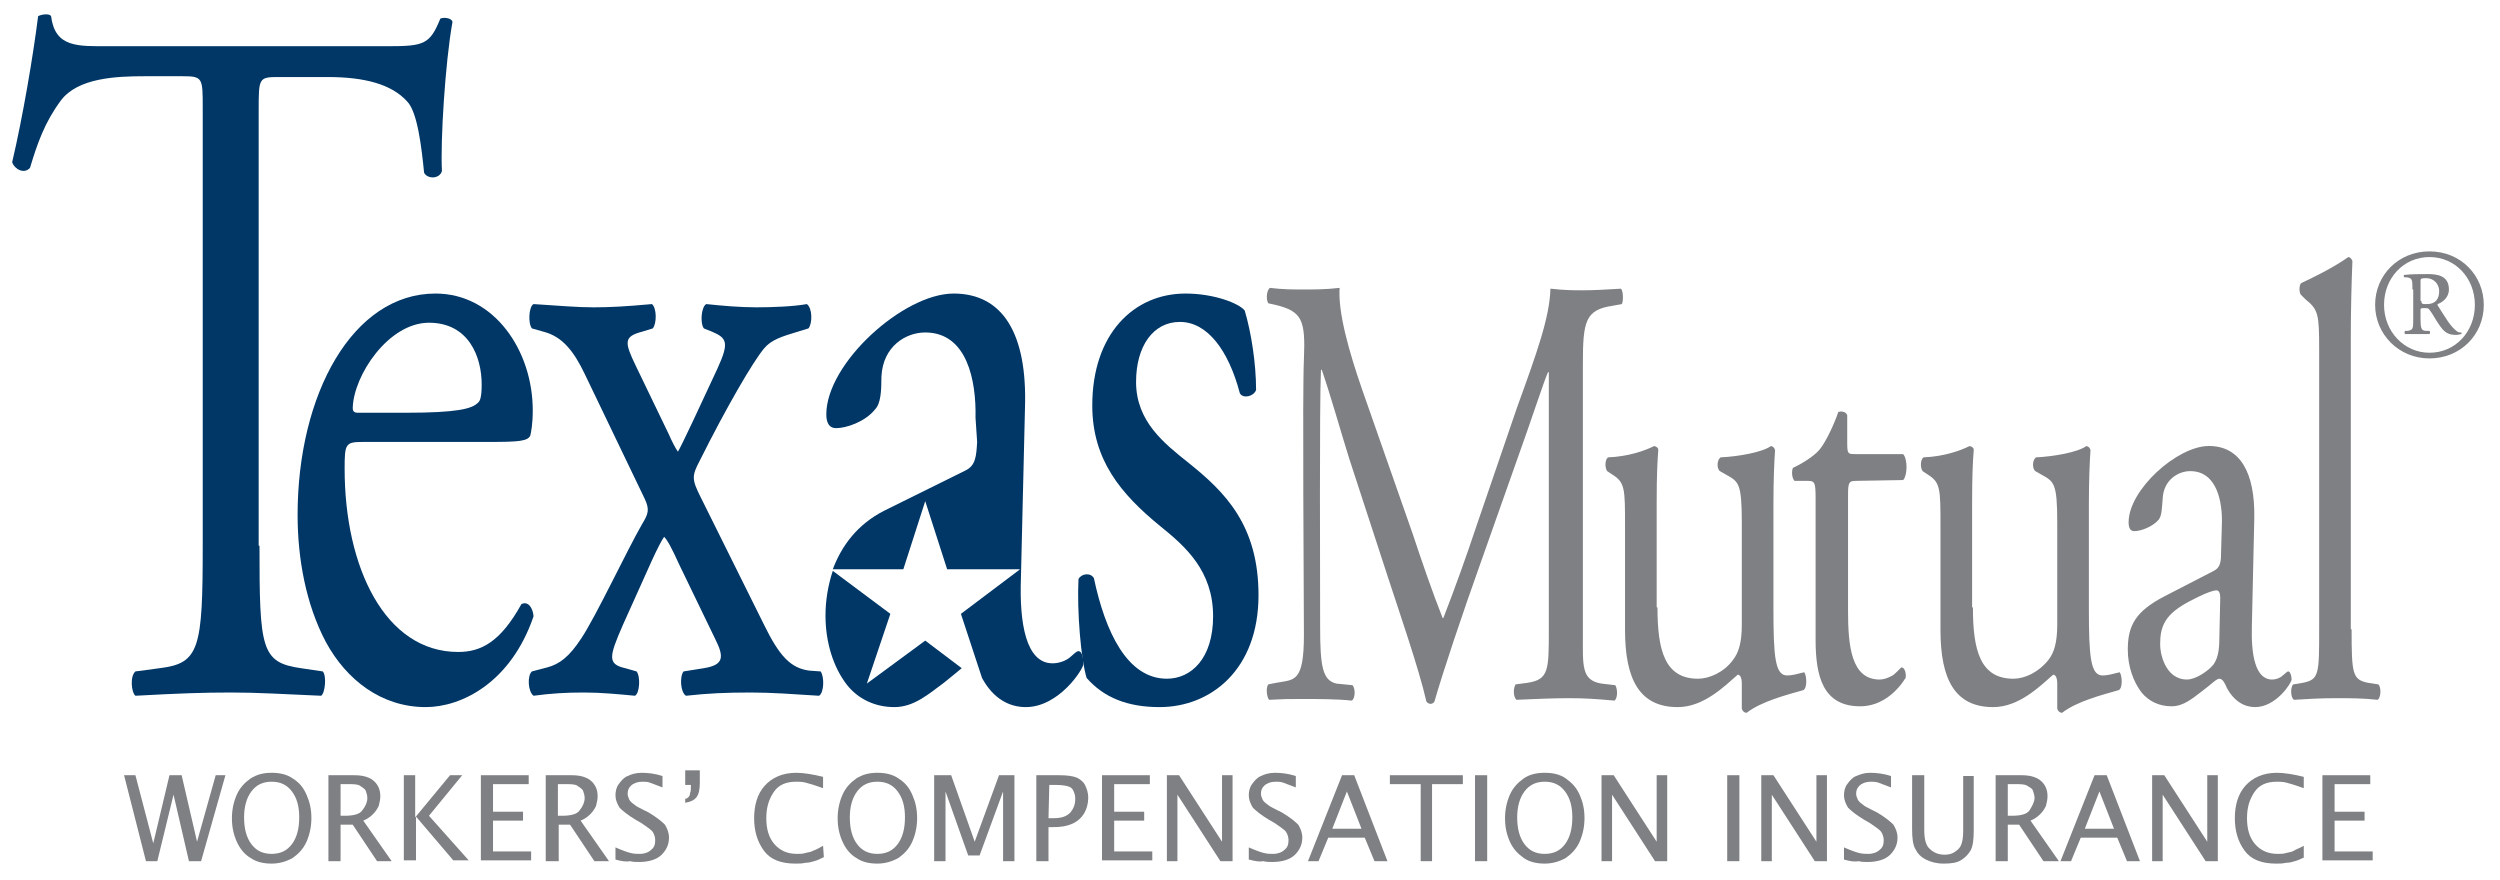 <?xml version="1.0" encoding="utf-8"?>
<!-- Generator: Adobe Illustrator 28.2.0, SVG Export Plug-In . SVG Version: 6.00 Build 0)  -->
<svg version="1.1" id="Layer_1" xmlns="http://www.w3.org/2000/svg" xmlns:xlink="http://www.w3.org/1999/xlink" x="0px" y="0px"
	 viewBox="0 0 308.3 108.5" style="enable-background:new 0 0 308.3 108.5;" xml:space="preserve">
<style type="text/css">
	.st0{fill:#003767;}
	.st1{fill:#7E8083;}
</style>
<g id="Page-1">
	<g id="Group" transform="translate(4, 6)">
		<path id="Path" class="st0" d="M28,61.3c0,12.7,0.2,14.4,5.1,15.1l2.7,0.4c0.5,0.5,0.3,2.7-0.2,3c-4.8-0.2-7.7-0.4-11.1-0.4
			s-6.3,0.1-11.8,0.4c-0.5-0.4-0.7-2.4,0-3l3-0.4C20.6,75.8,21,74,21,61.3v-54c0-3.7,0-3.9-2.5-3.9h-4.6c-3.6,0-8.3,0.2-10.4,3
			c-2,2.7-2.9,5.3-3.8,8.3C-1,15.5-2.2,14.9-2.5,14C-1.2,8.5,0.1,0.8,0.7-4C1-4.2,2.1-4.4,2.3-4c0.5,3.9,3.3,3.7,7.2,3.7h34.2
			c4.6,0,5.3-0.2,6.6-3.4c0.4-0.2,1.4-0.1,1.5,0.4c-0.9,5-1.5,14.7-1.3,18.4c-0.3,1-1.8,1-2.2,0.2c-0.3-3-0.8-7.5-2.1-8.8
			c-1.9-2.1-5.2-3-9.8-3h-6c-2.5,0-2.5,0.1-2.5,4.1v53.7H28z"/>
		<path id="Shape" class="st0" d="M40.8,48.5c-2.2,0-2.3,0.2-2.3,3.3c0,12.2,5,22.6,14,22.6c2.8,0,5.2-1.2,7.8-5.9
			c0.8-0.4,1.4,0.4,1.5,1.5c-2.8,8.2-8.9,11.2-13.3,11.2c-5.5,0-9.8-3.4-12.3-8c-2.5-4.7-3.5-10.4-3.5-15.7c0-14.9,6.8-27.3,17-27.3
			c7.3,0,12,7.1,12,14.4c0,1.7-0.2,2.7-0.3,3.1c-0.3,0.7-1.4,0.8-5,0.8H40.8z M46.1,44.9c6.3,0,8.1-0.5,8.8-1.2
			c0.3-0.2,0.5-0.7,0.5-2.3c0-3.4-1.6-7.6-6.5-7.6c-5,0-9.3,6.5-9.4,10.5c0,0.2,0,0.6,0.6,0.6H46.1z"/>
		<path id="Path_00000115511897605631450010000006695908749828451005_" class="st0" d="M68.1,40.1c-1.3-2.7-2.7-4.6-5.1-5.2
			l-1.4-0.4c-0.5-0.6-0.4-2.7,0.2-3c3.3,0.2,5.2,0.4,7.4,0.4c2,0,3.9-0.1,7.2-0.4c0.6,0.5,0.6,2.4,0.1,3l-1.3,0.4
			c-2.3,0.6-2.2,1.3-0.8,4.2l4.1,8.5c0.3,0.7,0.8,1.7,1.1,2.1c0.3-0.4,3.1-6.4,4.9-10.3c1.4-3.1,1.2-3.7-0.7-4.5l-1-0.4
			c-0.5-0.7-0.3-2.7,0.3-3c1.9,0.2,4.1,0.4,6.2,0.4c1.9,0,4.6-0.1,6.2-0.4c0.7,0.5,0.7,2.4,0.2,3l-1.3,0.4c-2,0.6-3.3,1-4.2,2.1
			c-1.4,1.7-4.6,7.2-7.9,13.8c-1,1.9-1,2.3,0.1,4.5L90.2,71c1.9,3.9,3.3,5.4,5.6,5.7l1.4,0.1c0.5,0.7,0.4,2.7-0.2,3
			c-3.1-0.2-5.9-0.4-8.4-0.4c-3.1,0-5.3,0.1-8,0.4c-0.7-0.4-0.8-2.4-0.3-3l2.5-0.4c2.5-0.4,2.5-1.4,1.4-3.6l-4.4-9.1
			c-1-2.2-1.5-3.1-1.9-3.5c-0.3,0.4-0.9,1.6-1.5,2.9l-3.6,8c-1.7,3.9-1.9,4.8,0.3,5.3l1.4,0.4c0.5,0.6,0.4,2.7-0.2,3
			c-2.1-0.2-4.2-0.4-6.3-0.4s-4,0.1-6.2,0.4c-0.7-0.5-0.8-2.5-0.2-3l1.9-0.5c1.5-0.4,2.7-1.3,4.2-3.6c1.8-2.7,5.6-10.8,7.5-14.1
			c0.8-1.3,0.9-1.8,0.3-3.1L68.1,40.1z"/>
		<path id="Path_00000047050126315806602350000017676008613491217821_" class="st0" d="M149.5,32.3c0.8,2.7,1.4,6.5,1.4,9.8
			c-0.3,0.8-1.6,1.1-2,0.4c-1.4-5.3-4-8.8-7.4-8.8c-3.3,0-5.4,3-5.4,7.4c0,4.9,3.5,7.6,6.5,10c4.5,3.6,8.6,7.7,8.6,16.3
			c0,9.2-5.9,13.8-12.2,13.8c-4,0-6.9-1.2-9-3.6c-0.7-2.3-1.2-8.2-1-12.2c0.4-0.7,1.5-0.8,1.9-0.1c1.4,6.6,4.1,12.4,9,12.4
			c3,0,5.7-2.5,5.7-7.7c0-5.6-3.4-8.6-6.5-11.1c-4.9-4-8.4-8.2-8.4-14.9c0-8.8,5.1-13.8,11.5-13.8C145.7,30.2,148.8,31.4,149.5,32.3
			z"/>
		<g id="Path_00000103946418041819526400000003571703748369727911_" transform="translate(100, 35)">
			<path class="st0" d="M10.1,38l-7.2,5.3l2.9-8.6l-7.1-5.3c-0.6,1.8-0.9,3.7-0.9,5.5c0,3.4,1,6.4,2.6,8.5c1.4,1.8,3.5,2.8,5.9,2.8
				s4.2-1.6,6.1-3c0.9-0.7,1.7-1.4,2.2-1.8L10.1,38z"/>
			<path class="st0" d="M29,39.3c-0.3,0-0.7,0.5-1.1,0.8c-0.5,0.4-1.3,0.7-2.1,0.7c-3.3,0-4.1-5-3.9-10.5l0.5-21
				c0.3-9.1-2.7-14.1-8.8-14.1C7.4-4.8-2.1,3.8-2.1,10.1c0,1.1,0.4,1.7,1.2,1.7c1.3,0,3.6-0.8,4.8-2.3c0.7-0.7,0.8-2.2,0.8-4.1
				C4.9,1.7,7.7,0,10.1,0c5.2,0,6.3,6,6.2,10.5l0.2,3c-0.1,1.8-0.2,2.9-1.4,3.5L5,22c-3.3,1.7-5.2,4.3-6.3,7.2h8.7l2.7-8.4l2.7,8.4
				h9l-7.3,5.5l2.6,7.9c1.4,2.6,3.4,3.6,5.4,3.6c4.1,0,7.1-4.7,7.1-5.3C29.6,40,29.4,39.3,29,39.3z"/>
		</g>
	</g>
	<g id="Group_00000023999228233658404130000014371226426850463617_" transform="translate(159, 36)">
		<path id="Path_00000121982427756481316080000015027828564397341071_" class="st1" d="M15.2,29.8c1.2,3.6,2.4,7.1,3.7,10.4H19
			c1.4-3.6,2.8-7.5,4.1-11.4l5-14.6c2.5-6.9,4-11.1,4.1-14.6c1.8,0.2,2.9,0.2,4,0.2c1.3,0,3.1-0.1,4.7-0.2c0.3,0.3,0.3,1.6,0.1,1.9
			l-1.1,0.2c-3.4,0.5-3.7,1.9-3.7,7.2c0,8,0,24.3,0,33.4c0,3.8-0.2,5.6,2.3,6l1.7,0.2c0.3,0.5,0.3,1.6-0.1,1.9
			c-2.2-0.2-3.6-0.3-5.6-0.3c-1.9,0-4.3,0.1-6.5,0.2c-0.4-0.4-0.4-1.4-0.1-1.9l1.5-0.2c2.6-0.4,2.6-1.6,2.6-6.5V9.9h-0.1
			c-0.4,0.8-2.4,6.9-3.5,9.9l-4.7,13.3c-2.4,6.7-4.8,13.9-5.8,17.4c-0.1,0.2-0.3,0.3-0.5,0.3c-0.1,0-0.4-0.1-0.5-0.3
			c-0.9-4-3.5-11.5-4.7-15.2L7.4,20.6c-1.1-3.5-2.2-7.5-3.4-11H3.9c-0.2,4.7-0.1,25.2-0.1,31.7c0,4.9,0.3,6.6,2,7l2,0.2
			c0.4,0.5,0.3,1.7-0.1,1.9c-1.8-0.2-4.2-0.2-6.2-0.2c-1.7,0-2.2,0-4,0.1c-0.3-0.4-0.4-1.5-0.1-1.9l1-0.2c2.2-0.4,3.4,0,3.4-5.9
			c0-5-0.2-29.8,0-34C2,3.5,1.6,2.4-1.7,1.6l-0.9-0.2c-0.3-0.5-0.2-1.6,0.2-1.9c1.6,0.2,2.9,0.2,4.2,0.2c1.2,0,2.7,0,4.4-0.2
			C6,2.5,7.3,7.2,9,12.1L15.2,29.8z"/>
		<path id="Path_00000160887812723373526530000004691023344628035980_" class="st1" d="M45.4,38.9c0,5.3,0.9,8.8,5,8.8
			c1.4,0,3.2-0.8,4.3-2.3c0.7-0.9,1.1-2.1,1.1-4.4V28.5c0-5-0.4-5.1-2-6l-0.7-0.4c-0.4-0.3-0.4-1.4,0.1-1.7c2.1-0.1,5.1-0.6,6.2-1.4
			c0.3,0.1,0.4,0.2,0.5,0.5c-0.1,1.4-0.2,3.8-0.2,6.6V39c0,6,0.2,8.3,1.7,8.3c0.6,0,1.3-0.2,2.1-0.4c0.3,0.4,0.4,1.9-0.1,2.2
			c-2.1,0.6-5.2,1.4-7,2.8c-0.3,0-0.5-0.2-0.6-0.5v-3.1c0-0.7-0.2-1.1-0.5-1.1c-1.6,1.4-4.2,4-7.4,4c-4.7,0-6.5-3.4-6.5-9.5V29
			c0-4.8,0-5.5-1.6-6.5l-0.6-0.4c-0.3-0.4-0.3-1.4,0.1-1.7c2.5-0.1,4.5-0.8,5.7-1.4c0.3,0.1,0.5,0.2,0.5,0.5
			c-0.1,1.3-0.2,2.9-0.2,6.6v12.8H45.4z"/>
		<path id="Path_00000173142068051700742150000013792532648617154980_" class="st1" d="M69.9,23.3c-0.9,0-1,0.2-1,1.8v14.2
			c0,4.4,0.4,8.5,3.9,8.5c0.5,0,1-0.2,1.4-0.4c0.5-0.2,1.2-1.1,1.3-1.1c0.4,0,0.6,0.8,0.5,1.3c-1,1.6-2.9,3.5-5.6,3.5
			c-4.6,0-5.5-3.7-5.5-8.2V25.5c0-2.1-0.1-2.2-1.1-2.2h-1.5c-0.3-0.3-0.4-1.1-0.2-1.6c1.5-0.7,2.9-1.7,3.4-2.4
			c0.7-0.9,1.7-3,2.2-4.5c0.3-0.1,0.9-0.1,1.1,0.4v3.4c0,1.4,0.1,1.4,1,1.4h5.9c0.6,0.7,0.5,2.7,0,3.2L69.9,23.3L69.9,23.3z"/>
		<path id="Path_00000023273303797720007900000018432725058886031257_" class="st1" d="M84.3,38.9c0,5.3,0.9,8.8,5,8.8
			c1.4,0,3.1-0.8,4.3-2.3c0.7-0.9,1.1-2.1,1.1-4.4V28.5c0-5-0.4-5.1-2-6L92,22.1c-0.4-0.3-0.4-1.4,0.1-1.7c2.1-0.1,5.1-0.6,6.2-1.4
			c0.3,0.1,0.4,0.2,0.5,0.5c-0.1,1.4-0.2,3.8-0.2,6.6V39c0,6,0.2,8.3,1.7,8.3c0.6,0,1.3-0.2,2.1-0.4c0.3,0.4,0.4,1.9-0.1,2.2
			c-2.1,0.6-5.2,1.4-7,2.8c-0.3,0-0.5-0.2-0.6-0.5v-3.1c0-0.7-0.2-1.1-0.5-1.1c-1.6,1.4-4.2,4-7.4,4c-4.7,0-6.5-3.4-6.5-9.5V29
			c0-4.8,0-5.5-1.6-6.5l-0.6-0.4c-0.3-0.4-0.3-1.4,0.1-1.7c2.5-0.1,4.5-0.8,5.7-1.4c0.3,0.1,0.5,0.2,0.5,0.5
			c-0.1,1.3-0.2,2.9-0.2,6.6v12.8H84.3z"/>
		<path id="Shape_00000016795888979507050130000007288397422913661068_" class="st1" d="M114,34.4c0.8-0.4,0.9-1.1,0.9-2.2l0.1-3.5
			c0.1-2.8-0.6-6.6-3.9-6.6c-1.5,0-3.3,1.1-3.4,3.4c-0.1,1.2-0.1,2.1-0.5,2.6c-0.8,0.9-2.2,1.4-3,1.4c-0.5,0-0.7-0.4-0.7-1.1
			c0-4,6-9.4,9.9-9.4c3.8,0,5.7,3.2,5.6,8.9l-0.3,13.3c-0.1,3.5,0.4,6.6,2.5,6.6c0.5,0,1-0.2,1.3-0.5c0.3-0.2,0.5-0.5,0.7-0.5
			c0.2,0,0.4,0.5,0.4,1c0,0.4-1.9,3.4-4.5,3.4c-1.3,0-2.6-0.7-3.5-2.4c-0.2-0.5-0.5-1.1-0.9-1.1c-0.4,0-1,0.7-2.1,1.5
			c-1.2,0.9-2.3,1.9-3.8,1.9s-2.8-0.6-3.7-1.7c-1-1.3-1.7-3.2-1.7-5.3c0-3,1-4.7,4.4-6.5L114,34.4z M110.7,47.8
			c1.1,0,2.7-1.1,3.3-1.9c0.6-0.9,0.7-2,0.7-3.6l0.1-4.5c0-0.8-0.2-1-0.5-1c-0.3,0-1.2,0.3-2.2,0.8c-3.1,1.5-4.7,2.7-4.7,5.6
			C107.3,44.5,108,47.8,110.7,47.8z"/>
		<path id="Path_00000040555686856973010150000015156534437308277437_" class="st1" d="M131,41.6c0,5.5,0.1,6.2,2,6.6l1.3,0.2
			c0.4,0.4,0.3,1.7-0.1,1.9c-1.8-0.2-3.3-0.2-5.2-0.2s-3.5,0.1-5.1,0.2c-0.4-0.2-0.5-1.5-0.1-1.9l1.2-0.2c2-0.4,2-1.1,2-6.6V7.2
			c0-4.5-0.1-5-1.7-6.3l-0.5-0.5c-0.3-0.2-0.3-1.3,0-1.5c1.3-0.6,3.8-1.8,5.8-3.2c0.2,0,0.4,0.2,0.5,0.5c-0.1,2.3-0.2,6.1-0.2,9.5
			v35.9H131z"/>
	</g>
	<path id="Shape_00000105404409958360089850000003006705001833586347_" class="st1" d="M292.9,37.6c0-3.7,2.9-6.6,6.7-6.6
		c3.9,0,6.7,3,6.7,6.6c0,3.7-2.9,6.6-6.7,6.6C295.8,44.2,292.9,41.2,292.9,37.6z M299.6,43.5c3.2,0,5.6-2.6,5.6-5.9
		c0-3.3-2.4-5.9-5.6-5.9c-3.2,0-5.6,2.6-5.6,5.9C294,40.9,296.5,43.5,299.6,43.5z M297.5,35.7c0-1.2,0-1.4-0.7-1.5h-0.3
		c-0.1-0.1-0.1-0.3,0-0.3c1-0.1,1.8-0.1,2.9-0.1c1.2,0,2.6,0.2,2.6,1.9c0,1-0.8,1.6-1.4,1.8c0,0.1,0,0.2,0.1,0.3
		c0.9,1.4,1.4,2.3,2.1,2.9c0.3,0.3,0.5,0.3,0.7,0.3c0.1,0.1,0.1,0.2,0,0.2s-0.3,0.1-0.6,0.1c-1,0-1.5-0.3-2.2-1.4
		c-0.3-0.4-0.7-1.2-1.1-1.7c-0.1-0.2-0.3-0.2-0.6-0.2c-0.4,0-0.5,0-0.5,0.2v1.1c0,1.2,0.1,1.5,0.7,1.5h0.4c0.1,0.1,0.1,0.3,0,0.4
		c-0.5,0-0.9,0-1.5,0s-1.1,0-1.5,0c-0.1-0.1-0.1-0.3,0-0.4h0.3c0.7-0.1,0.7-0.3,0.7-1.5v-3.6H297.5z M298.6,37.1
		c0,0.4,0.1,0.4,0.7,0.4c1.1,0,1.5-0.7,1.5-1.6c0-0.8-0.6-1.6-1.6-1.6c-0.7,0-0.7,0.1-0.7,0.4v2.4H298.6z"/>
	<g id="Group_00000052803788378210956880000012821783492681566640_" transform="translate(18, 100)">
		<polygon id="Path_00000093883225282069315680000010726397345192043156_" class="st1" points="0,6.2 -2.7,-4.4 -1.3,-4.4 0.9,4 
			2.9,-4.4 4.4,-4.4 6.3,3.8 8.6,-4.4 9.8,-4.4 6.8,6.2 5.3,6.2 3.4,-2 1.4,6.2 		"/>
		<path id="Shape_00000080894985251600816580000007724617698319508630_" class="st1" d="M15.5,6.5c-1,0-1.9-0.2-2.6-0.7
			c-0.7-0.4-1.3-1.1-1.7-2c-0.4-0.9-0.6-1.8-0.6-2.9c0-1,0.2-2,0.6-2.9c0.4-0.9,1-1.5,1.7-2c0.8-0.5,1.6-0.7,2.6-0.7
			s1.9,0.2,2.6,0.7c0.8,0.5,1.3,1.1,1.7,2c0.4,0.9,0.6,1.8,0.6,2.9c0,1-0.2,2-0.6,2.9c-0.4,0.9-1,1.5-1.7,2
			C17.4,6.2,16.5,6.5,15.5,6.5z M15.5,5.3c1.1,0,1.9-0.4,2.5-1.2c0.6-0.8,0.9-1.9,0.9-3.3S18.6-1.6,18-2.4s-1.4-1.2-2.5-1.2
			S13.6-3.2,13-2.4s-0.9,1.9-0.9,3.2c0,1.4,0.3,2.5,0.9,3.3C13.6,4.9,14.4,5.3,15.5,5.3z"/>
		<path id="Shape_00000152261986487284394780000005567153182222019755_" class="st1" d="M22.5,6.2V-4.4h3.2c1.2,0,2,0.3,2.5,0.8
			s0.7,1.1,0.7,1.8c0,0.4-0.1,0.8-0.2,1.2c-0.2,0.4-0.4,0.7-0.7,1c-0.3,0.3-0.7,0.6-1.2,0.8l3.5,5h-1.8l-3-4.5H24v4.5H22.5L22.5,6.2
			z M24,0.6h0.5c1.1,0,1.9-0.2,2.2-0.7c0.4-0.5,0.6-1,0.6-1.5c0-0.3-0.1-0.6-0.2-0.9c-0.1-0.2-0.4-0.4-0.7-0.6
			c-0.3-0.2-0.8-0.2-1.5-0.2H24V0.6z"/>
		<polygon id="Path_00000114778734865286484760000016265027041922261396_" class="st1" points="31.8,6.2 31.8,-4.4 33.2,-4.4 
			33.2,0.8 37.5,-4.4 39,-4.4 34.9,0.6 39.8,6.1 37.9,6.1 33.3,0.7 33.3,6.1 31.8,6.1 		"/>
		<polygon id="Path_00000007391376586108028420000010436484377061613440_" class="st1" points="41.3,6.2 41.3,-4.4 47.2,-4.4 
			47.2,-3.3 42.8,-3.3 42.8,0.1 46.5,0.1 46.5,1.2 42.8,1.2 42.8,5 47.5,5 47.5,6.1 41.3,6.1 		"/>
		<path id="Shape_00000032648675123527734170000001562192828051142038_" class="st1" d="M49.3,6.2V-4.4h3.2c1.2,0,2,0.3,2.5,0.8
			s0.7,1.1,0.7,1.8c0,0.4-0.1,0.8-0.2,1.2c-0.2,0.4-0.4,0.7-0.7,1c-0.3,0.3-0.7,0.6-1.2,0.8l3.5,5h-1.8l-3-4.5h-1.4v4.5H49.3
			L49.3,6.2z M50.8,0.6h0.5c1.1,0,1.9-0.2,2.2-0.7c0.4-0.5,0.6-1,0.6-1.5c0-0.3-0.1-0.6-0.2-0.9c-0.1-0.2-0.4-0.4-0.7-0.6
			c-0.3-0.2-0.8-0.2-1.5-0.2h-0.9V0.6L50.8,0.6z"/>
		<path id="Path_00000104668780878244000930000010795354097292391839_" class="st1" d="M57.9,6V4.5c0.9,0.4,1.5,0.6,1.9,0.7
			c0.4,0.1,0.8,0.1,1.1,0.1c0.6,0,1.1-0.2,1.4-0.5c0.4-0.3,0.5-0.7,0.5-1.2c0-0.3-0.1-0.7-0.3-1c-0.2-0.3-0.7-0.6-1.4-1.1l-0.7-0.4
			c-1-0.6-1.6-1.1-2-1.5c-0.3-0.5-0.5-1-0.5-1.5s0.1-1,0.4-1.4s0.6-0.8,1.1-1c0.4-0.2,1-0.4,1.7-0.4c0.8,0,1.7,0.1,2.6,0.4v1.4
			c-0.8-0.3-1.3-0.5-1.6-0.6c-0.3-0.1-0.6-0.1-0.9-0.1c-0.6,0-1.1,0.2-1.4,0.5s-0.4,0.6-0.4,1c0,0.2,0.1,0.5,0.2,0.7
			c0.1,0.2,0.3,0.4,0.6,0.6c0.2,0.2,0.6,0.4,1,0.6L62,0.2c1,0.6,1.6,1.1,2,1.5c0.3,0.5,0.5,1,0.5,1.6c0,0.8-0.3,1.5-0.9,2.1
			C63,6,62,6.3,60.8,6.3c-0.4,0-0.7,0-1.1-0.1C59.2,6.3,58.6,6.2,57.9,6z"/>
		<path id="Path_00000069366073159440934210000003963429180896840611_" class="st1" d="M66.5-1v-0.5c0.2,0,0.3-0.1,0.4-0.2
			C67-1.8,67.1-2,67.1-2.2c0.1-0.2,0.1-0.5,0.1-0.9v-0.1h-0.7V-5h1.8v1.5c0,0.8-0.1,1.4-0.4,1.8C67.6-1.3,67.1-1.1,66.5-1z"/>
		<path id="Path_00000175323336256294573540000014524135408721697192_" class="st1" d="M83.6,5.7c-0.4,0.2-0.8,0.4-1.2,0.5
			c-0.3,0.1-0.7,0.2-1.1,0.2c-0.4,0.1-0.8,0.1-1.2,0.1c-1.8,0-3.1-0.5-3.9-1.6c-0.8-1.1-1.2-2.4-1.2-4s0.4-3,1.3-4
			c0.9-1,2.2-1.6,3.9-1.6c0.9,0,2.1,0.2,3.3,0.5v1.4c-1.1-0.4-1.8-0.6-2.2-0.7c-0.4-0.1-0.8-0.1-1.1-0.1c-1.3,0-2.2,0.4-2.8,1.3
			s-0.9,1.9-0.9,3.2s0.3,2.4,1,3.2c0.7,0.8,1.6,1.2,2.8,1.2c0.3,0,0.7,0,1-0.1c0.3-0.1,0.7-0.1,1-0.3c0.3-0.1,0.7-0.3,1.2-0.6
			L83.6,5.7L83.6,5.7z"/>
		<path id="Shape_00000020369311534265499400000011994265468579303809_" class="st1" d="M90.2,6.5c-1,0-1.9-0.2-2.6-0.7
			c-0.7-0.4-1.3-1.1-1.7-2S85.3,2,85.3,0.9c0-1,0.2-2,0.6-2.9s1-1.5,1.7-2c0.8-0.5,1.6-0.7,2.6-0.7s1.9,0.2,2.6,0.7
			c0.8,0.5,1.3,1.1,1.7,2s0.6,1.8,0.6,2.9c0,1-0.2,2-0.6,2.9s-1,1.5-1.7,2C92.1,6.2,91.2,6.5,90.2,6.5z M90.2,5.3
			c1.1,0,1.9-0.4,2.5-1.2c0.6-0.8,0.9-1.9,0.9-3.3s-0.3-2.4-0.9-3.2c-0.6-0.8-1.4-1.2-2.5-1.2c-1.1,0-1.9,0.4-2.5,1.2
			c-0.6,0.8-0.9,1.9-0.9,3.2c0,1.4,0.3,2.5,0.9,3.3C88.3,4.9,89.1,5.3,90.2,5.3z"/>
		<polygon id="Path_00000003098868303315466760000014062199133668948108_" class="st1" points="97.2,6.2 97.2,-4.4 99.3,-4.4 
			102.2,3.8 105.2,-4.4 107.1,-4.4 107.1,6.2 105.7,6.2 105.7,-2.4 102.8,5.5 101.4,5.5 98.6,-2.4 98.6,6.2 		"/>
		<path id="Shape_00000056392573042309944720000007041234017159049613_" class="st1" d="M109.8,6.2V-4.4h2.8c1,0,1.7,0.1,2.2,0.3
			c0.4,0.2,0.8,0.5,1,0.9c0.2,0.4,0.4,0.9,0.4,1.6s-0.2,1.4-0.5,1.9c-0.3,0.5-0.8,1-1.5,1.3c-0.7,0.3-1.4,0.4-2.3,0.4h-0.6v4.2
			H109.8z M111.3,0.9h0.6c1,0,1.6-0.2,2.1-0.7c0.4-0.5,0.6-1,0.6-1.7c0-0.4-0.1-0.7-0.2-0.9c-0.1-0.3-0.3-0.5-0.6-0.6
			c-0.3-0.1-0.8-0.2-1.5-0.2h-0.9L111.3,0.9L111.3,0.9z"/>
		<polygon id="Path_00000103957715444289409500000010795263874032692926_" class="st1" points="117.9,6.2 117.9,-4.4 123.8,-4.4 
			123.8,-3.3 119.4,-3.3 119.4,0.1 123.1,0.1 123.1,1.2 119.4,1.2 119.4,5 124.1,5 124.1,6.1 117.9,6.1 		"/>
		<polygon id="Path_00000128465330166114672380000002975120217454408111_" class="st1" points="125.9,6.2 125.9,-4.4 127.4,-4.4 
			132.7,3.8 132.7,-4.4 134,-4.4 134,6.2 132.5,6.2 127.2,-2 127.2,6.2 		"/>
		<path id="Path_00000010271844343290478480000008218448668531468730_" class="st1" d="M136,6V4.5c0.9,0.4,1.5,0.6,1.9,0.7
			c0.4,0.1,0.8,0.1,1.1,0.1c0.6,0,1.1-0.2,1.4-0.5c0.4-0.3,0.5-0.7,0.5-1.2c0-0.3-0.1-0.7-0.3-1c-0.2-0.3-0.7-0.6-1.4-1.1l-0.7-0.4
			c-1-0.6-1.6-1.1-2-1.5c-0.3-0.5-0.5-1-0.5-1.5s0.1-1,0.4-1.4c0.3-0.4,0.6-0.8,1.1-1c0.4-0.2,1-0.4,1.7-0.4c0.8,0,1.7,0.1,2.6,0.4
			v1.4c-0.8-0.3-1.3-0.5-1.6-0.6s-0.6-0.1-0.9-0.1c-0.6,0-1.1,0.2-1.4,0.5c-0.3,0.3-0.4,0.6-0.4,1c0,0.2,0.1,0.5,0.2,0.7
			c0.1,0.2,0.3,0.4,0.6,0.6c0.2,0.2,0.6,0.4,1,0.6l0.8,0.4c1,0.6,1.6,1.1,2,1.5c0.3,0.5,0.5,1,0.5,1.6c0,0.8-0.3,1.5-0.9,2.1
			c-0.6,0.6-1.6,0.9-2.8,0.9c-0.4,0-0.7,0-1.1-0.1C137.3,6.3,136.8,6.2,136,6z"/>
		<path id="Shape_00000122705176808494605990000007119747594810022568_" class="st1" d="M143.3,6.2l4.2-10.6h1.5l4.1,10.6h-1.6
			l-1.2-2.9h-4.5l-1.2,2.9H143.3z M146.3,2.2h3.6l-1.8-4.6L146.3,2.2z"/>
		<polygon id="Path_00000108299210174231748150000017030045916434237880_" class="st1" points="157.2,6.2 157.2,-3.3 153.4,-3.3 
			153.4,-4.4 162.4,-4.4 162.4,-3.3 158.6,-3.3 158.6,6.2 		"/>
		<polygon id="Path_00000000198306339324694580000013315889022682840990_" class="st1" points="163.9,6.2 163.9,-4.4 165.4,-4.4 
			165.4,6.2 		"/>
		<path id="Shape_00000044179776225410995330000016013575363112211590_" class="st1" d="M172.5,6.5c-1,0-1.9-0.2-2.6-0.7
			c-0.7-0.5-1.3-1.1-1.7-2c-0.4-0.9-0.6-1.8-0.6-2.9c0-1,0.2-2,0.6-2.9c0.4-0.9,1-1.5,1.7-2c0.7-0.5,1.6-0.7,2.6-0.7
			s1.9,0.2,2.6,0.7c0.7,0.5,1.3,1.1,1.7,2c0.4,0.9,0.6,1.8,0.6,2.9c0,1-0.2,2-0.6,2.9c-0.4,0.9-1,1.5-1.7,2
			C174.4,6.2,173.5,6.5,172.5,6.5z M172.5,5.3c1.1,0,1.9-0.4,2.5-1.2c0.6-0.8,0.9-1.9,0.9-3.3s-0.3-2.4-0.9-3.2s-1.4-1.2-2.5-1.2
			s-1.9,0.4-2.5,1.2s-0.9,1.9-0.9,3.2c0,1.4,0.3,2.5,0.9,3.3C170.6,4.9,171.4,5.3,172.5,5.3z"/>
		<polygon id="Path_00000158000195873444640320000012193665437455981468_" class="st1" points="179.5,6.2 179.5,-4.4 181,-4.4 
			186.3,3.8 186.3,-4.4 187.6,-4.4 187.6,6.2 186.1,6.2 180.8,-2 180.8,6.2 		"/>
		<polygon id="Path_00000179629574367060422710000012344474486735699594_" class="st1" points="195,6.2 195,-4.4 196.5,-4.4 
			196.5,6.2 		"/>
		<polygon id="Path_00000053522462925068140260000017010074145674576550_" class="st1" points="199.2,6.2 199.2,-4.4 200.7,-4.4 
			206,3.8 206,-4.4 207.3,-4.4 207.3,6.2 205.8,6.2 200.5,-2 200.5,6.2 		"/>
		<path id="Path_00000155113447118138182620000002043591595856749214_" class="st1" d="M209.4,6V4.5c0.9,0.4,1.5,0.6,1.9,0.7
			c0.4,0.1,0.8,0.1,1.1,0.1c0.6,0,1.1-0.2,1.4-0.5c0.4-0.3,0.5-0.7,0.5-1.2c0-0.3-0.1-0.7-0.3-1c-0.2-0.3-0.7-0.6-1.4-1.1l-0.7-0.4
			c-1-0.6-1.6-1.1-2-1.5c-0.3-0.5-0.5-1-0.5-1.5s0.1-1,0.4-1.4s0.6-0.8,1.1-1c0.5-0.2,1-0.4,1.7-0.4c0.8,0,1.7,0.1,2.6,0.4v1.4
			c-0.8-0.3-1.3-0.5-1.6-0.6c-0.3-0.1-0.6-0.1-0.9-0.1c-0.6,0-1.1,0.2-1.4,0.5s-0.4,0.6-0.4,1c0,0.2,0.1,0.5,0.2,0.7
			c0.1,0.2,0.3,0.4,0.6,0.6c0.2,0.2,0.6,0.4,1,0.6l0.8,0.4c1,0.6,1.6,1.1,2,1.5c0.3,0.5,0.5,1,0.5,1.6c0,0.8-0.3,1.5-0.9,2.1
			c-0.6,0.6-1.6,0.9-2.8,0.9c-0.4,0-0.7,0-1.1-0.1C210.7,6.3,210.1,6.2,209.4,6z"/>
		<path id="Path_00000106145329379412038410000012161356262209928352_" class="st1" d="M217.8-4.4h1.5v6.7c0,1.2,0.2,2,0.7,2.4
			c0.4,0.4,1,0.7,1.8,0.7c0.5,0,0.9-0.1,1.2-0.3c0.3-0.2,0.6-0.4,0.8-0.8c0.2-0.4,0.3-1,0.3-1.9v-6.7h1.3v6.7c0,1.1-0.1,2-0.4,2.5
			s-0.7,0.9-1.2,1.2c-0.5,0.3-1.2,0.4-2.1,0.4c-0.9,0-1.6-0.2-2.2-0.5s-1-0.7-1.3-1.3c-0.3-0.5-0.4-1.4-0.4-2.4V-4.4L217.8-4.4z"/>
		<path id="Shape_00000028282741297193494930000014630165067029042322_" class="st1" d="M228.1,6.2V-4.4h3.2c1.2,0,2,0.3,2.5,0.8
			s0.7,1.1,0.7,1.8c0,0.4-0.1,0.8-0.2,1.2c-0.2,0.4-0.4,0.7-0.7,1c-0.3,0.3-0.7,0.6-1.2,0.8l3.5,5H234l-3-4.5h-1.4v4.5H228.1
			L228.1,6.2z M229.6,0.6h0.5c1.1,0,1.9-0.2,2.2-0.7s0.6-1,0.6-1.5c0-0.3-0.1-0.6-0.2-0.9c-0.1-0.3-0.4-0.4-0.7-0.6
			c-0.3-0.2-0.8-0.2-1.5-0.2h-0.9V0.6z"/>
		<path id="Shape_00000100382835362611003650000001203550958930303122_" class="st1" d="M236.1,6.2l4.2-10.6h1.5l4.1,10.6h-1.6
			l-1.2-2.9h-4.5l-1.2,2.9H236.1z M239.1,2.2h3.6l-1.8-4.6L239.1,2.2z"/>
		<polygon id="Path_00000000204867864472938240000010516936901729357200_" class="st1" points="247.4,6.2 247.4,-4.4 248.9,-4.4 
			254.2,3.8 254.2,-4.4 255.5,-4.4 255.5,6.2 254,6.2 248.7,-2 248.7,6.2 		"/>
		<path id="Path_00000111191759446720097640000005643822782591272876_" class="st1" d="M266.2,5.7c-0.4,0.2-0.8,0.4-1.2,0.5
			c-0.3,0.1-0.7,0.2-1.1,0.2c-0.4,0.1-0.8,0.1-1.2,0.1c-1.8,0-3.1-0.5-3.9-1.6c-0.8-1.1-1.2-2.4-1.2-4s0.4-3,1.3-4s2.2-1.6,3.9-1.6
			c0.9,0,2.1,0.2,3.3,0.5v1.4c-1.1-0.4-1.8-0.6-2.2-0.7s-0.8-0.1-1.1-0.1c-1.3,0-2.2,0.4-2.8,1.3s-0.9,1.9-0.9,3.2s0.3,2.4,1,3.2
			c0.7,0.8,1.6,1.2,2.8,1.2c0.3,0,0.7,0,1-0.1c0.3-0.1,0.7-0.1,1-0.3c0.3-0.2,0.7-0.3,1.2-0.6v1.4H266.2z"/>
		<polygon id="Path_00000051342012863590781920000012619247962914609557_" class="st1" points="268.4,6.2 268.4,-4.4 274.3,-4.4 
			274.3,-3.3 269.9,-3.3 269.9,0.1 273.6,0.1 273.6,1.2 269.9,1.2 269.9,5 274.6,5 274.6,6.1 268.4,6.1 		"/>
	</g>
</g>
</svg>
